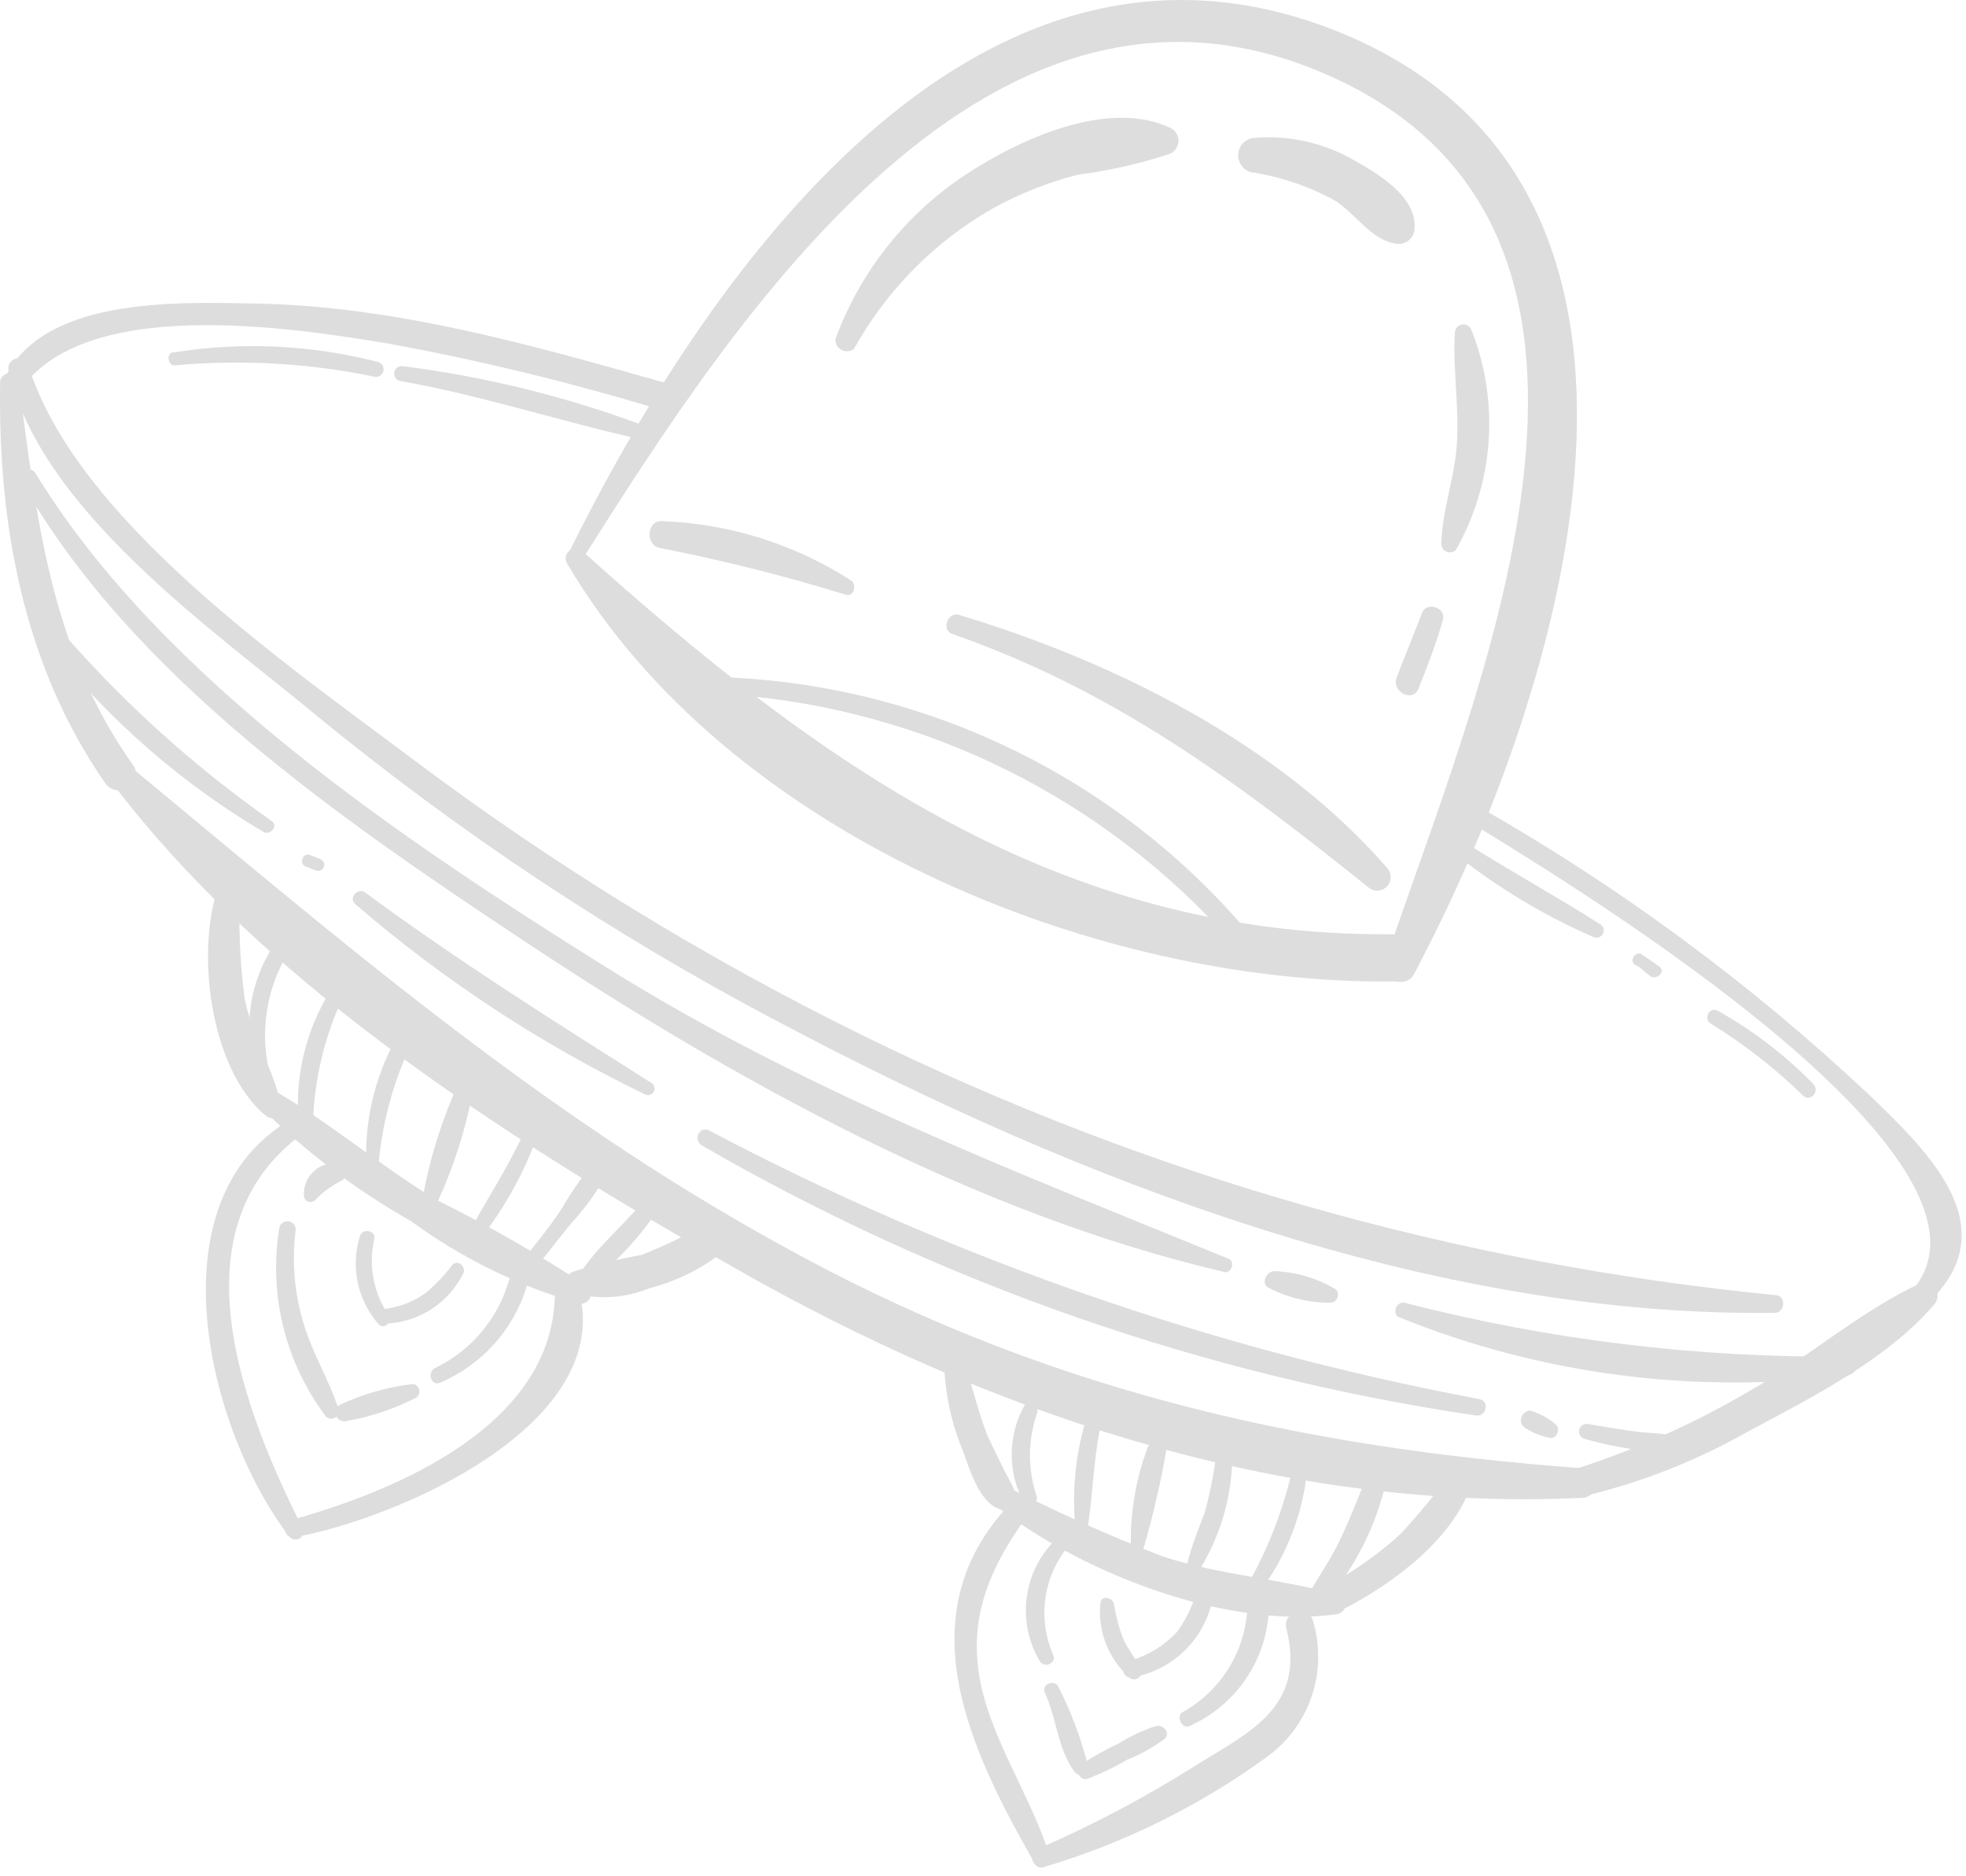 <?xml version="1.0" encoding="UTF-8"?> <svg xmlns="http://www.w3.org/2000/svg" width="109" height="104" viewBox="0 0 109 104" fill="none"> <path d="M32.297 30.987C40.633 17.818 54.934 -4.568 74.092 4.378C93.249 13.324 81.598 38.885 76.772 53.4C76.401 54.338 77.966 54.818 78.375 54.033C86.493 38.768 95.657 10.273 74.046 1.699C53.905 -6.255 39.036 15.472 31.52 30.66C31.476 30.763 31.476 30.879 31.518 30.983C31.56 31.087 31.642 31.169 31.745 31.212C31.848 31.256 31.964 31.256 32.068 31.214C32.172 31.172 32.254 31.09 32.297 30.987Z" fill="#DDDDDD"></path> <path d="M31.447 31.243C40.222 46.162 60.577 54.575 77.263 54.403C78.942 54.395 78.777 51.767 77.075 51.785C58.655 51.904 45.347 42.272 32.248 30.514C32.145 30.436 32.019 30.396 31.89 30.401C31.761 30.407 31.639 30.458 31.543 30.544C31.448 30.631 31.386 30.748 31.369 30.876C31.351 31.004 31.379 31.134 31.447 31.243Z" fill="#DDDDDD"></path> <path d="M47.343 19.344C49.15 16.087 51.818 13.389 55.055 11.547C56.53 10.733 58.101 10.108 59.732 9.688C61.46 9.466 63.162 9.082 64.818 8.542C64.962 8.49 65.087 8.397 65.18 8.275C65.272 8.152 65.326 8.006 65.336 7.853C65.346 7.7 65.312 7.548 65.237 7.414C65.162 7.281 65.049 7.172 64.914 7.101C61.597 5.516 56.992 7.541 54.204 9.259C50.563 11.447 47.78 14.813 46.316 18.8C46.31 18.922 46.339 19.043 46.4 19.149C46.46 19.255 46.549 19.342 46.657 19.399C46.765 19.456 46.887 19.481 47.008 19.471C47.13 19.462 47.246 19.418 47.343 19.344Z" fill="#DDDDDD"></path> <path d="M69.351 9.544C70.967 9.786 72.529 10.309 73.964 11.09C75.156 11.816 75.993 13.291 77.387 13.506C77.516 13.53 77.649 13.525 77.776 13.491C77.903 13.457 78.02 13.395 78.12 13.31C78.22 13.224 78.299 13.118 78.353 12.998C78.406 12.878 78.432 12.747 78.428 12.616C78.516 10.896 76.43 9.639 75.088 8.892C73.396 7.906 71.439 7.471 69.489 7.647C69.268 7.676 69.064 7.781 68.911 7.944C68.758 8.106 68.666 8.317 68.65 8.539C68.633 8.762 68.694 8.983 68.822 9.166C68.95 9.349 69.136 9.482 69.351 9.544Z" fill="#DDDDDD"></path> <path d="M36.581 30.372C40.056 31.054 43.492 31.918 46.876 32.959C47.336 33.141 47.534 32.391 47.185 32.175C44.036 30.15 40.398 29.013 36.657 28.884C35.873 28.871 35.76 30.206 36.581 30.372Z" fill="#DDDDDD"></path> <path d="M52.779 35.133C61.806 38.284 68.597 43.351 75.947 49.25C76.097 49.347 76.277 49.387 76.455 49.363C76.632 49.339 76.795 49.252 76.914 49.119C77.034 48.985 77.101 48.814 77.105 48.635C77.109 48.456 77.049 48.281 76.936 48.142C70.92 41.213 61.754 36.666 53.156 34.079C52.556 33.901 52.175 34.914 52.779 35.133Z" fill="#DDDDDD"></path> <path d="M80.66 18.445C80.537 20.605 80.944 22.717 80.75 24.908C80.577 26.693 79.951 28.377 79.911 30.175C79.917 30.265 79.949 30.352 80.002 30.425C80.055 30.498 80.128 30.554 80.212 30.587C80.296 30.62 80.388 30.629 80.476 30.612C80.565 30.595 80.647 30.554 80.713 30.492C81.759 28.653 82.38 26.604 82.531 24.494C82.682 22.384 82.359 20.267 81.585 18.299C81.548 18.194 81.475 18.105 81.38 18.049C81.284 17.992 81.171 17.971 81.062 17.988C80.952 18.006 80.852 18.061 80.778 18.144C80.705 18.228 80.663 18.334 80.66 18.445Z" fill="#DDDDDD"></path> <path d="M78.859 33.939C78.387 35.133 77.916 36.327 77.437 37.538C77.121 38.339 78.346 38.98 78.652 38.155C79.151 36.893 79.642 35.648 80.004 34.332C80.178 33.691 79.118 33.332 78.859 33.939Z" fill="#DDDDDD"></path> <path d="M0.007 21.251C-0.112 29.09 1.305 36.884 5.828 43.402C6.506 44.379 8.054 43.355 7.369 42.394C2.826 36.026 2.011 28.706 1.045 21.168C1.039 21.1 1.021 21.034 0.99 20.973C0.958 20.912 0.916 20.858 0.864 20.813C0.812 20.769 0.751 20.735 0.686 20.714C0.621 20.693 0.553 20.685 0.484 20.691C0.416 20.696 0.35 20.715 0.289 20.746C0.228 20.777 0.174 20.82 0.13 20.872C0.085 20.924 0.052 20.984 0.03 21.049C0.009 21.114 0.001 21.183 0.007 21.251Z" fill="#DDDDDD"></path> <path d="M5.887 42.952C14.703 54.871 29.333 63.902 42.102 71.054C56.082 78.783 71.634 83.781 87.743 83.026C88.645 82.988 88.791 81.469 87.855 81.395C71.7 80.219 57.491 76.914 43.203 68.965C29.666 61.51 18.582 51.889 6.785 42.124C6.27 41.782 5.459 42.389 5.887 42.952Z" fill="#DDDDDD"></path> <path d="M87.994 82.889C91.13 82.123 94.145 80.925 96.951 79.329C100.473 77.448 104.683 75.325 107.271 72.266C107.687 71.76 107.199 70.799 106.503 71.115C103.101 72.69 100.141 75.345 96.876 77.171C93.921 78.9 90.788 80.306 87.531 81.366C86.535 81.741 87.049 83.087 87.994 82.889Z" fill="#DDDDDD"></path> <path d="M12.215 48.842C10.794 52.44 11.58 59.236 14.731 61.841C14.819 61.919 14.93 61.965 15.046 61.973C15.163 61.981 15.28 61.95 15.377 61.885C15.475 61.82 15.548 61.725 15.586 61.614C15.624 61.503 15.624 61.383 15.586 61.272C15.152 59.228 13.973 57.421 13.558 55.326C13.292 53.248 13.21 51.151 13.313 49.058C13.299 48.935 13.246 48.818 13.161 48.727C13.077 48.635 12.966 48.573 12.843 48.549C12.721 48.525 12.594 48.54 12.481 48.593C12.368 48.645 12.275 48.733 12.215 48.842Z" fill="#DDDDDD"></path> <path d="M14.432 61.349C16.915 63.825 19.721 65.955 22.775 67.679C25.597 69.745 28.762 71.295 32.124 72.259C32.24 72.277 32.358 72.258 32.462 72.205C32.566 72.151 32.651 72.066 32.703 71.961C32.755 71.857 32.773 71.738 32.753 71.623C32.733 71.508 32.678 71.402 32.593 71.32C29.892 69.545 27.084 67.935 24.186 66.502C21.004 64.575 18.26 62.19 15.088 60.386C14.464 60.021 13.998 60.901 14.432 61.349Z" fill="#DDDDDD"></path> <path d="M31.675 71.648C33.114 72.061 34.651 71.972 36.033 71.397C37.55 71.006 38.967 70.295 40.188 69.312C40.852 68.727 40.023 67.433 39.194 67.835C38.026 68.487 36.817 69.064 35.575 69.56C34.283 69.79 33.007 70.103 31.756 70.496C31.321 70.699 31.119 71.408 31.675 71.648Z" fill="#DDDDDD"></path> <path d="M52.351 75.653C52.404 77.265 52.744 78.855 53.355 80.347C53.762 81.415 54.309 83.425 55.549 83.678C55.616 83.693 55.686 83.694 55.753 83.681C55.821 83.668 55.885 83.642 55.943 83.604C56 83.566 56.049 83.517 56.087 83.46C56.125 83.402 56.151 83.338 56.163 83.27C56.399 82.673 56.142 82.375 55.847 81.824C55.552 81.274 55.136 80.38 54.755 79.599C54.214 78.222 53.891 76.794 53.446 75.376C53.375 75.276 53.276 75.2 53.161 75.157C53.047 75.115 52.922 75.108 52.803 75.138C52.684 75.168 52.578 75.233 52.497 75.325C52.416 75.417 52.365 75.531 52.351 75.653Z" fill="#DDDDDD"></path> <path d="M54.722 83.075C59.472 87.021 67.873 90.359 74.118 89.473C74.243 89.456 74.36 89.396 74.446 89.304C74.533 89.211 74.585 89.091 74.593 88.964C74.602 88.837 74.566 88.711 74.492 88.608C74.418 88.505 74.31 88.43 74.188 88.397C70.973 87.502 67.673 87.322 64.461 86.271C61.353 85.07 58.315 83.699 55.358 82.164C54.792 81.9 54.217 82.659 54.722 83.075Z" fill="#DDDDDD"></path> <path d="M80.518 81.553C79.632 82.752 78.683 83.904 77.676 85.004C76.473 86.106 75.138 87.055 73.702 87.831C72.815 88.328 73.692 89.601 74.582 89.144C77.338 87.709 80.691 85.209 81.651 82.079C81.805 81.489 80.914 81.098 80.518 81.553Z" fill="#DDDDDD"></path> <path d="M16.202 62.008C8.322 66.486 11.542 79.349 16.055 85.193C16.126 85.27 16.223 85.32 16.327 85.332C16.431 85.344 16.537 85.319 16.624 85.261C16.711 85.203 16.775 85.115 16.803 85.014C16.831 84.913 16.823 84.805 16.778 84.71C13.567 78.316 9.501 68.194 16.754 62.857C16.843 62.775 16.901 62.664 16.916 62.543C16.931 62.423 16.903 62.301 16.837 62.199C16.771 62.097 16.671 62.023 16.554 61.987C16.438 61.953 16.313 61.96 16.202 62.008Z" fill="#DDDDDD"></path> <path d="M16.304 85.212C22.01 84.193 34.217 78.94 32.066 71.408C31.858 70.636 30.77 70.896 30.763 71.662C30.744 78.949 22.084 82.606 16.106 84.267C15.592 84.419 15.753 85.31 16.304 85.212Z" fill="#DDDDDD"></path> <path d="M55.983 83.376C50.185 89.524 53.752 96.965 57.379 103.306C57.65 103.768 58.349 103.394 58.208 102.904C57.337 100.116 55.699 97.576 54.76 94.761C53.414 90.681 54.408 87.565 56.859 84.156C56.952 84.038 56.997 83.89 56.985 83.74C56.972 83.591 56.902 83.452 56.79 83.352C56.678 83.252 56.532 83.199 56.382 83.203C56.232 83.208 56.089 83.27 55.983 83.376Z" fill="#DDDDDD"></path> <path d="M57.944 103.47C62.336 102.157 66.476 100.113 70.189 97.424C71.364 96.593 72.248 95.412 72.715 94.05C73.182 92.689 73.209 91.215 72.791 89.837C72.559 88.877 71.018 89.334 71.336 90.327C72.394 94.687 69.202 96.029 66.238 97.894C63.468 99.638 60.57 101.169 57.569 102.474C57.437 102.524 57.33 102.624 57.272 102.753C57.213 102.882 57.209 103.028 57.258 103.16C57.308 103.292 57.408 103.399 57.537 103.457C57.666 103.515 57.812 103.52 57.944 103.47Z" fill="#DDDDDD"></path> <path d="M18.791 64.489C18.542 64.454 18.288 64.474 18.047 64.548C17.807 64.623 17.586 64.749 17.4 64.919C17.215 65.088 17.069 65.297 16.973 65.53C16.878 65.763 16.835 66.014 16.848 66.265C16.849 66.338 16.871 66.409 16.912 66.468C16.954 66.528 17.012 66.574 17.079 66.601C17.147 66.628 17.221 66.634 17.292 66.618C17.363 66.603 17.428 66.567 17.479 66.514C17.906 66.065 18.412 65.697 18.972 65.428C19.059 65.373 19.128 65.293 19.169 65.198C19.21 65.103 19.221 64.998 19.202 64.897C19.182 64.796 19.133 64.702 19.059 64.63C18.986 64.557 18.892 64.508 18.791 64.489Z" fill="#DDDDDD"></path> <path d="M15.483 68.072C15.191 69.874 15.262 71.717 15.691 73.491C16.122 75.266 16.902 76.937 17.987 78.405C18.011 78.455 18.045 78.499 18.087 78.536C18.128 78.573 18.177 78.601 18.229 78.619C18.282 78.637 18.337 78.644 18.392 78.641C18.447 78.637 18.502 78.623 18.551 78.599C18.601 78.574 18.645 78.54 18.682 78.499C18.719 78.457 18.747 78.409 18.765 78.356C18.783 78.304 18.79 78.249 18.787 78.193C18.783 78.138 18.769 78.084 18.745 78.034C18.241 76.514 17.404 75.139 16.907 73.602C16.342 71.872 16.165 70.038 16.386 68.231C16.397 68.172 16.395 68.112 16.382 68.053C16.369 67.994 16.345 67.938 16.31 67.889C16.276 67.84 16.232 67.797 16.181 67.765C16.13 67.733 16.074 67.711 16.015 67.7C15.955 67.69 15.894 67.691 15.836 67.704C15.777 67.717 15.721 67.742 15.672 67.776C15.623 67.811 15.581 67.855 15.548 67.905C15.516 67.956 15.494 68.013 15.483 68.072Z" fill="#DDDDDD"></path> <path d="M19.099 78.785C20.49 78.557 21.837 78.111 23.09 77.464C23.155 77.413 23.203 77.344 23.229 77.266C23.255 77.188 23.258 77.104 23.237 77.025C23.216 76.945 23.172 76.874 23.111 76.819C23.05 76.764 22.974 76.728 22.893 76.715C21.485 76.883 20.114 77.273 18.829 77.871C18.737 77.928 18.667 78.013 18.629 78.115C18.59 78.216 18.586 78.326 18.617 78.43C18.647 78.534 18.711 78.625 18.798 78.689C18.885 78.753 18.99 78.787 19.099 78.785Z" fill="#DDDDDD"></path> <path d="M24.401 76.641C25.565 76.145 26.604 75.396 27.442 74.448C28.28 73.5 28.896 72.377 29.245 71.161C29.495 70.53 28.431 70.327 28.223 70.954C27.924 72.009 27.405 72.989 26.699 73.828C25.994 74.668 25.119 75.348 24.131 75.825C23.642 76.065 23.901 76.857 24.401 76.641Z" fill="#DDDDDD"></path> <path d="M58.885 85.015C57.864 85.853 57.179 87.03 56.955 88.332C56.731 89.633 56.982 90.971 57.663 92.103C57.927 92.483 58.576 92.187 58.397 91.742C57.948 90.727 57.801 89.605 57.972 88.508C58.142 87.412 58.624 86.388 59.36 85.558C59.414 85.49 59.442 85.407 59.44 85.321C59.438 85.235 59.406 85.153 59.349 85.088C59.292 85.023 59.215 84.981 59.13 84.967C59.045 84.954 58.958 84.971 58.885 85.015Z" fill="#DDDDDD"></path> <path d="M57.929 93.825C58.579 95.225 58.651 96.988 59.583 98.223C59.644 98.295 59.727 98.344 59.819 98.363C59.911 98.382 60.006 98.37 60.09 98.329C60.175 98.287 60.243 98.219 60.284 98.134C60.325 98.05 60.337 97.954 60.317 97.862C59.931 96.339 59.377 94.864 58.663 93.464C58.423 93.073 57.71 93.383 57.929 93.825Z" fill="#DDDDDD"></path> <path d="M60.235 98.619C61.017 98.324 61.773 97.963 62.494 97.54C63.233 97.249 63.93 96.861 64.566 96.386C64.933 96.058 64.488 95.587 64.1 95.67C63.369 95.906 62.67 96.233 62.021 96.643C61.283 96.986 60.572 97.384 59.894 97.834C59.828 97.898 59.783 97.982 59.766 98.073C59.748 98.164 59.758 98.258 59.795 98.343C59.832 98.428 59.894 98.5 59.972 98.549C60.051 98.598 60.142 98.623 60.235 98.619Z" fill="#DDDDDD"></path> <path d="M65.929 95.682C67.145 95.145 68.195 94.292 68.969 93.21C69.743 92.129 70.212 90.859 70.328 89.534C70.416 88.761 69.217 88.504 69.145 89.284C69.065 90.45 68.693 91.577 68.063 92.562C67.433 93.546 66.566 94.357 65.54 94.918C65.208 95.161 65.531 95.841 65.929 95.682Z" fill="#DDDDDD"></path> <path d="M19.945 68.553C19.692 69.383 19.655 70.264 19.838 71.112C20.02 71.96 20.416 72.748 20.988 73.4C21.313 73.726 21.767 73.274 21.555 72.914C21.134 72.299 20.845 71.602 20.707 70.869C20.569 70.136 20.585 69.382 20.753 68.655C20.853 68.202 20.066 68.048 19.945 68.553Z" fill="#DDDDDD"></path> <path d="M21.495 73.364C22.38 73.31 23.234 73.022 23.972 72.531C24.709 72.04 25.304 71.362 25.695 70.567C25.843 70.192 25.378 69.772 25.056 70.138C24.628 70.711 24.132 71.23 23.579 71.683C22.946 72.132 22.215 72.425 21.448 72.537C20.944 72.614 20.965 73.411 21.495 73.364Z" fill="#DDDDDD"></path> <path d="M61.009 88.87C60.931 89.65 61.043 90.438 61.336 91.165C61.63 91.892 62.095 92.537 62.693 93.044C62.764 93.081 62.844 93.095 62.924 93.085C63.003 93.076 63.078 93.043 63.139 92.991C63.199 92.939 63.243 92.87 63.265 92.793C63.286 92.716 63.284 92.634 63.259 92.558C63.018 91.97 62.573 91.499 62.309 90.921C62.051 90.274 61.867 89.6 61.762 88.911C61.689 88.547 61.041 88.39 61.009 88.87Z" fill="#DDDDDD"></path> <path d="M62.737 92.983C63.975 92.778 65.105 92.156 65.941 91.22C66.776 90.284 67.267 89.091 67.332 87.838C67.306 87.454 66.662 87.238 66.51 87.671C66.282 88.658 65.867 89.592 65.286 90.421C64.55 91.226 63.597 91.801 62.542 92.078C62.117 92.206 62.193 93.063 62.737 92.983Z" fill="#DDDDDD"></path> <path d="M40.604 38.506C51.263 39.309 61.191 44.227 68.288 52.219C68.754 52.738 69.448 51.928 68.993 51.432C65.452 47.327 61.116 43.981 56.247 41.598C51.378 39.214 46.076 37.841 40.661 37.563C40.123 37.528 40.073 38.454 40.604 38.506Z" fill="#DDDDDD"></path> <path d="M1.01 21.805C4.463 16.308 16.248 18.163 21.612 19.059C26.652 19.988 31.636 21.199 36.541 22.688C37.445 23.045 37.785 21.484 36.848 21.212C29.436 19.113 21.905 16.967 14.155 16.824C9.752 16.741 1.988 16.435 0.106 21.349C0.07 21.465 0.076 21.59 0.124 21.702C0.171 21.814 0.257 21.905 0.365 21.96C0.474 22.014 0.598 22.029 0.716 22C0.834 21.972 0.939 21.903 1.01 21.805Z" fill="#DDDDDD"></path> <path d="M0.48 20.551C2.251 28.248 11.728 34.85 17.479 39.605C25.454 46.153 34.075 51.869 43.21 56.667C59.855 65.487 79.316 73.015 98.416 72.771C98.958 72.749 99.035 71.853 98.487 71.794C80.856 70.072 63.679 65.186 47.783 57.368C39.06 53.078 30.756 47.984 22.979 42.152C15.99 36.888 4.177 28.812 1.551 20.185C1.313 19.54 0.3 19.908 0.48 20.551Z" fill="#DDDDDD"></path> <path d="M81.545 45.606C85.81 48.236 111.574 63.616 106.309 71.157C106.215 71.274 106.17 71.423 106.183 71.573C106.196 71.722 106.265 71.861 106.377 71.961C106.489 72.061 106.636 72.114 106.786 72.109C106.936 72.105 107.078 72.043 107.184 71.936C111.099 67.864 106.883 63.813 103.611 60.668C97.06 54.517 89.804 49.163 81.994 44.719C81.438 44.381 81.013 45.258 81.545 45.606Z" fill="#DDDDDD"></path> <path d="M56.746 78C56.312 78.815 56.087 79.725 56.091 80.648C56.094 81.572 56.326 82.48 56.766 83.291C57.04 83.695 57.57 83.353 57.476 82.941C56.977 81.458 56.981 79.852 57.487 78.371C57.699 77.884 56.965 77.495 56.746 78Z" fill="#DDDDDD"></path> <path d="M60.081 79.14C59.616 80.869 59.454 82.666 59.601 84.45C59.596 84.548 59.631 84.643 59.696 84.715C59.762 84.787 59.854 84.831 59.952 84.835C60.049 84.84 60.144 84.805 60.217 84.74C60.289 84.674 60.332 84.582 60.336 84.484C60.581 82.767 60.635 81.034 60.961 79.31C60.983 79.193 60.958 79.072 60.892 78.974C60.825 78.876 60.722 78.808 60.606 78.785C60.489 78.763 60.369 78.787 60.27 78.854C60.172 78.92 60.104 79.023 60.081 79.14Z" fill="#DDDDDD"></path> <path d="M63.6 80.313C62.978 82.003 62.672 83.793 62.697 85.594C62.713 85.955 63.296 86.126 63.427 85.744C63.92 84.027 64.325 82.285 64.64 80.526C64.804 79.861 63.798 79.662 63.6 80.313Z" fill="#DDDDDD"></path> <path d="M67.376 81.035C67.24 82.006 67.038 82.967 66.772 83.911C66.422 84.798 66.058 85.719 65.821 86.67C65.815 86.756 65.836 86.841 65.882 86.914C65.927 86.987 65.995 87.043 66.075 87.075C66.155 87.106 66.243 87.112 66.326 87.09C66.409 87.068 66.483 87.02 66.537 86.953C67.609 85.206 68.219 83.215 68.309 81.167C68.368 80.619 67.411 80.497 67.376 81.035Z" fill="#DDDDDD"></path> <path d="M71.575 81.786C71.059 83.891 70.26 85.917 69.197 87.806C69.035 88.215 69.555 88.598 69.829 88.253C71.221 86.407 72.113 84.234 72.42 81.942C72.416 81.842 72.379 81.746 72.313 81.67C72.248 81.594 72.158 81.543 72.06 81.525C71.961 81.506 71.859 81.522 71.771 81.57C71.683 81.617 71.614 81.694 71.575 81.786Z" fill="#DDDDDD"></path> <path d="M75.729 81.948C75.238 83.193 74.746 84.438 74.159 85.626C73.571 86.813 72.735 87.883 72.199 89.09C72.167 89.172 72.163 89.262 72.189 89.345C72.214 89.429 72.268 89.502 72.34 89.551C72.413 89.6 72.5 89.623 72.587 89.617C72.674 89.61 72.757 89.573 72.821 89.513C74.772 87.523 76.148 85.041 76.8 82.332C76.985 81.715 75.965 81.351 75.729 81.948Z" fill="#DDDDDD"></path> <path d="M15.155 52.428C14.525 53.396 14.105 54.485 13.922 55.626C13.74 56.766 13.8 57.932 14.098 59.048C14.199 59.443 14.866 59.352 14.826 58.902C14.462 56.806 14.866 54.649 15.964 52.826C16.129 52.359 15.396 52.069 15.155 52.428Z" fill="#DDDDDD"></path> <path d="M18.363 54.838C17.016 56.975 16.377 59.482 16.539 62.003C16.602 62.442 17.311 62.545 17.36 62.071C17.449 59.717 18.013 57.405 19.019 55.275C19.048 55.231 19.067 55.183 19.078 55.133C19.087 55.082 19.087 55.03 19.077 54.979C19.067 54.928 19.047 54.88 19.018 54.837C18.989 54.794 18.952 54.757 18.909 54.729C18.866 54.7 18.818 54.68 18.767 54.67C18.716 54.66 18.664 54.66 18.614 54.67C18.563 54.681 18.515 54.701 18.472 54.729C18.429 54.758 18.392 54.795 18.363 54.838Z" fill="#DDDDDD"></path> <path d="M21.715 58.034C20.744 59.963 20.259 62.099 20.302 64.258C20.297 64.67 20.968 64.718 21.007 64.32C21.21 62.298 21.725 60.32 22.534 58.456C22.59 58.348 22.6 58.221 22.563 58.105C22.526 57.989 22.444 57.892 22.335 57.836C22.227 57.78 22.1 57.769 21.984 57.807C21.867 57.844 21.771 57.926 21.715 58.034Z" fill="#DDDDDD"></path> <path d="M25.381 60.133C24.45 62.192 23.786 64.361 23.403 66.587C23.388 66.678 23.405 66.771 23.451 66.851C23.496 66.931 23.567 66.994 23.653 67.027C23.739 67.061 23.834 67.065 23.922 67.037C24.009 67.01 24.085 66.953 24.137 66.877C25.106 64.838 25.805 62.682 26.216 60.463C26.343 59.941 25.576 59.638 25.381 60.133Z" fill="#DDDDDD"></path> <path d="M28.948 62.98C28.118 64.782 27.019 66.418 26.093 68.162C26.038 68.242 26.017 68.341 26.035 68.436C26.052 68.532 26.107 68.617 26.187 68.672C26.268 68.727 26.366 68.748 26.462 68.731C26.558 68.713 26.643 68.658 26.698 68.578C27.936 66.987 28.933 65.221 29.654 63.338C29.853 62.885 29.164 62.533 28.948 62.98Z" fill="#DDDDDD"></path> <path d="M32.629 64.789C32.067 65.51 31.556 66.27 31.1 67.064C30.468 68.016 29.753 68.878 29.066 69.769C28.996 69.846 28.96 69.948 28.965 70.052C28.971 70.156 29.017 70.253 29.094 70.323C29.171 70.392 29.273 70.428 29.376 70.423C29.48 70.418 29.577 70.372 29.647 70.294C30.382 69.481 31.012 68.586 31.713 67.759C32.388 67.028 32.977 66.222 33.469 65.358C33.522 65.247 33.532 65.121 33.5 65.003C33.467 64.885 33.394 64.783 33.292 64.715C33.191 64.646 33.069 64.616 32.947 64.63C32.826 64.643 32.713 64.7 32.629 64.789Z" fill="#DDDDDD"></path> <path d="M35.691 66.57C34.536 67.948 33.078 69.146 32.114 70.638C32.05 70.703 32.012 70.79 32.008 70.881C32.004 70.972 32.035 71.061 32.093 71.131C32.152 71.201 32.235 71.247 32.325 71.259C32.416 71.272 32.508 71.25 32.583 71.198C34.067 70.072 35.358 68.71 36.402 67.167C36.693 66.73 36.057 66.143 35.691 66.57Z" fill="#DDDDDD"></path> <path d="M1.223 26.758C7.307 37.461 18.877 45.401 28.92 52.068C40.616 59.841 54.061 67.28 67.851 70.498C68.243 70.653 68.509 69.93 68.134 69.782C56.257 64.914 44.582 60.481 33.564 53.587C22.547 46.693 9 37.715 1.976 26.248C1.647 25.684 0.815 26.243 1.223 26.758Z" fill="#DDDDDD"></path> <path d="M70.341 71.383C71.402 71.934 72.583 72.218 73.78 72.209C73.861 72.202 73.939 72.172 74.005 72.123C74.071 72.074 74.122 72.008 74.152 71.932C74.182 71.856 74.19 71.772 74.176 71.692C74.161 71.611 74.124 71.536 74.069 71.475C73.049 70.863 71.893 70.514 70.704 70.462C70.214 70.406 69.87 71.177 70.341 71.383Z" fill="#DDDDDD"></path> <path d="M77.579 73.019C85.451 76.203 94.01 77.309 102.432 76.23C102.57 76.219 102.698 76.154 102.787 76.049C102.877 75.944 102.921 75.807 102.91 75.669C102.899 75.532 102.834 75.404 102.729 75.315C102.623 75.225 102.487 75.181 102.349 75.192C94.103 75.274 85.882 74.274 77.896 72.218C77.415 72.087 77.136 72.844 77.579 73.019Z" fill="#DDDDDD"></path> <path d="M2.894 35.954C6.165 40.028 10.146 43.477 14.645 46.135C15.037 46.289 15.419 45.77 15.068 45.513C10.888 42.578 7.07 39.158 3.695 35.324C3.278 34.884 2.518 35.51 2.894 35.954Z" fill="#DDDDDD"></path> <path d="M16.934 48.025L17.497 48.247C17.906 48.408 18.217 47.821 17.746 47.616L17.2 47.4C16.805 47.205 16.542 47.87 16.934 48.025Z" fill="#DDDDDD"></path> <path d="M19.712 50.127C24.587 54.331 29.993 57.878 35.792 60.676C35.882 60.712 35.983 60.71 36.072 60.671C36.161 60.633 36.232 60.56 36.267 60.47C36.303 60.379 36.301 60.278 36.263 60.189C36.224 60.1 36.151 60.03 36.061 59.994C30.7 56.596 25.36 53.245 20.247 49.471C19.851 49.176 19.278 49.778 19.712 50.127Z" fill="#DDDDDD"></path> <path d="M38.885 63.475C52.121 71.138 66.689 76.222 81.819 78.459C82.418 78.538 82.605 77.665 82.019 77.552C67.11 74.752 52.707 69.728 39.29 62.649C38.785 62.43 38.428 63.136 38.885 63.475Z" fill="#DDDDDD"></path> <path d="M84.641 79.199C85.023 79.438 85.445 79.605 85.886 79.691C86.244 79.832 86.626 79.214 86.196 78.906C85.854 78.627 85.467 78.408 85.052 78.257C84.483 77.954 83.962 78.872 84.641 79.199Z" fill="#DDDDDD"></path> <path d="M87.834 79.75C88.886 80.049 89.959 80.268 91.044 80.407C92.015 80.618 93.011 80.686 94.001 80.608C94.098 80.596 94.189 80.55 94.256 80.479C94.324 80.407 94.364 80.314 94.37 80.216C94.376 80.117 94.347 80.02 94.289 79.941C94.231 79.861 94.147 79.805 94.052 79.781C93.056 79.571 92.046 79.442 91.03 79.396C90.014 79.271 89.002 79.088 88.001 78.929C87.897 78.92 87.794 78.949 87.712 79.011C87.629 79.073 87.571 79.164 87.551 79.265C87.53 79.367 87.548 79.472 87.6 79.562C87.652 79.651 87.735 79.718 87.834 79.75Z" fill="#DDDDDD"></path> <path d="M9.706 20.252C13.418 19.914 17.16 20.129 20.809 20.891C20.912 20.9 21.015 20.87 21.098 20.808C21.181 20.746 21.238 20.656 21.259 20.555C21.279 20.453 21.262 20.347 21.21 20.258C21.157 20.169 21.074 20.101 20.976 20.07C17.273 19.111 13.412 18.929 9.635 19.534C9.213 19.505 9.264 20.274 9.706 20.252Z" fill="#DDDDDD"></path> <path d="M22.179 21.116C26.585 21.89 30.789 23.275 35.132 24.26C35.558 24.428 35.837 23.671 35.434 23.493C31.212 21.939 26.826 20.869 22.363 20.302C22.255 20.277 22.142 20.297 22.048 20.356C21.954 20.415 21.888 20.509 21.864 20.617C21.839 20.725 21.859 20.838 21.918 20.932C21.977 21.026 22.071 21.092 22.179 21.116Z" fill="#DDDDDD"></path> <path d="M80.729 47.373C83.065 49.224 85.632 50.761 88.366 51.947C88.465 51.986 88.576 51.984 88.674 51.941C88.773 51.899 88.85 51.819 88.889 51.72C88.928 51.62 88.927 51.509 88.884 51.411C88.841 51.313 88.762 51.236 88.662 51.196C86.204 49.634 83.627 48.222 81.151 46.653C80.83 46.368 80.35 47.086 80.729 47.373Z" fill="#DDDDDD"></path> <path d="M90.623 53.469C90.964 53.604 91.214 53.919 91.528 54.122C91.843 54.325 92.379 53.867 91.999 53.579L91.026 52.899C90.695 52.689 90.323 53.232 90.623 53.469Z" fill="#DDDDDD"></path> <path d="M94.836 56.73C96.686 57.868 98.405 59.208 99.961 60.725C100.375 61.125 100.927 60.475 100.53 60.082C98.96 58.473 97.165 57.099 95.201 56.006C94.764 55.814 94.443 56.476 94.836 56.73Z" fill="#DDDDDD"></path> </svg> 